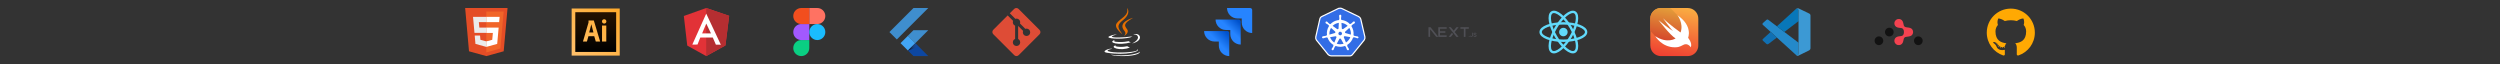 <svg width="2496" height="64" viewBox="0 0 2496 64" fill="none" xmlns="http://www.w3.org/2000/svg">
<rect x="0" y="0" width="2496" height="64" fill="#333333" stroke="none"/>
<path d="M468.257 51.216L464.407 8H506.737L502.887 51.193L485.537 56" fill="#E44D26"/>
<path d="M485.571 52.326V11.548H502.874L499.572 48.417" fill="#F16529"/>
<path d="M472.271 16.832H485.572V22.129H478.082L478.572 27.554H485.572V32.84H473.718L472.271 16.832ZM473.952 35.5H479.272L479.645 39.735L485.572 41.322V46.852L474.698 43.819" fill="#EBEBEB"/>
<path d="M498.825 16.832H485.548V22.129H498.335L498.825 16.832ZM497.857 27.554H485.548V32.852H492.082L491.463 39.735L485.548 41.322V46.829L496.399 43.819" fill="white"/>
<path d="M570.736 8.5H618.736V55.5H570.736V8.5Z" fill="url(#paint0_linear_2780_5363)"/>
<path d="M588.247 32.426H592.502L590.374 24.176L588.247 32.426ZM574.368 12.18V51.842H615.166V12.18H574.368ZM594.837 41.472L593.28 36.111H587.52L585.964 41.472H582.02L587.572 22.516V20.441H592.865L599.195 41.472H594.837ZM605.318 41.472H601.063V25.474H605.318V41.472ZM603.216 23.554C601.998 23.554 601.011 22.578 601.011 21.375C601.011 20.171 601.998 19.195 603.216 19.195C604.434 19.195 605.422 20.171 605.422 21.375C605.422 22.578 604.434 23.554 603.216 23.554Z" fill="url(#paint1_linear_2780_5363)"/>
<path d="M682.736 15.956L705.065 8L727.996 15.814L724.283 45.357L705.065 56L686.148 45.498L682.736 15.956Z" fill="#E23237"/>
<path d="M727.996 15.814L705.065 8V56L724.283 45.375L727.996 15.814Z" fill="#B52E31"/>
<path d="M705.1 13.604L691.187 44.561L696.384 44.473L699.178 37.489H711.659L714.718 44.561L719.686 44.65L705.1 13.604ZM705.136 23.523L709.838 33.352H700.998L705.136 23.523Z" fill="white"/>
<path d="M799.996 56C804.412 56 807.996 52.416 807.996 48V40H799.996C795.58 40 791.996 43.584 791.996 48C791.996 52.416 795.58 56 799.996 56Z" fill="#0ACF83"/>
<path d="M791.996 32C791.996 27.584 795.58 24 799.996 24H807.996V40H799.996C795.58 40 791.996 36.416 791.996 32Z" fill="#A259FF"/>
<path d="M791.996 16C791.996 11.584 795.58 8 799.996 8H807.996V24H799.996C795.58 24 791.996 20.416 791.996 16Z" fill="#F24E1E"/>
<path d="M807.996 8H815.996C820.412 8 823.996 11.584 823.996 16C823.996 20.416 820.412 24 815.996 24H807.996V8Z" fill="#FF7262"/>
<path d="M823.996 32C823.996 36.416 820.412 40 815.996 40C811.58 40 807.996 36.416 807.996 32C807.996 27.584 811.58 24 815.996 24C820.412 24 823.996 27.584 823.996 32Z" fill="#1ABCFE"/>
<path d="M895.388 39.389L887.996 31.998L911.996 8H926.777L895.388 39.389ZM926.777 30.145H911.996L906.459 35.682L913.851 43.074" fill="#42A5F5" fill-opacity="0.8"/>
<path d="M906.459 50.464L911.996 56.001H926.777L913.85 43.074" fill="#0D47A1"/>
<path d="M899.085 43.077L906.465 35.695L913.845 43.075L906.465 50.457L899.085 43.077Z" fill="#42A5F5"/>
<path d="M906.465 50.457L913.845 43.077L914.875 44.107L907.495 51.487L906.465 50.457Z" fill="url(#paint2_linear_2780_5363)"/>
<path d="M906.459 50.464L917.426 46.675L913.85 43.072" fill="url(#paint3_linear_2780_5363)"/>
<path d="M1037.87 29.861L1016.91 8.905C1015.71 7.698 1013.75 7.698 1012.54 8.905L1008.19 13.257L1013.71 18.778C1015 18.344 1016.47 18.635 1017.49 19.658C1018.52 20.687 1018.81 22.171 1018.36 23.457L1023.68 28.778C1024.97 28.334 1026.45 28.621 1027.48 29.651C1028.92 31.087 1028.92 33.415 1027.48 34.852C1026.04 36.29 1023.72 36.29 1022.28 34.852C1021.2 33.77 1020.93 32.183 1021.48 30.852L1016.52 25.89L1016.52 38.947C1016.88 39.125 1017.2 39.36 1017.49 39.643C1018.93 41.079 1018.93 43.407 1017.49 44.845C1016.05 46.282 1013.72 46.282 1012.29 44.845C1010.85 43.407 1010.85 41.079 1012.29 39.643C1012.63 39.298 1013.04 39.026 1013.49 38.84V25.662C1013.04 25.478 1012.63 25.205 1012.29 24.859C1011.2 23.772 1010.94 22.175 1011.49 20.838L1006.05 15.395L991.683 29.764C990.475 30.973 990.475 32.93 991.683 34.137L1012.64 55.094C1013.85 56.301 1015.8 56.301 1017.01 55.094L1037.87 34.235C1039.08 33.027 1039.08 31.068 1037.87 29.861" fill="#DE4C36"/>
<path d="M1114.18 45.121C1114.18 45.121 1112.34 46.188 1115.48 46.549C1119.29 46.983 1121.23 46.921 1125.42 46.127C1125.42 46.127 1126.53 46.818 1128.06 47.417C1118.67 51.444 1106.8 47.184 1114.18 45.121ZM1113.03 39.866C1113.03 39.866 1110.97 41.389 1114.12 41.714C1118.18 42.133 1121.39 42.167 1126.94 41.098C1126.94 41.098 1127.71 41.877 1128.92 42.303C1117.55 45.625 1104.9 42.565 1113.03 39.866Z" fill="white"/>
<path d="M1122.71 30.951C1125.03 33.617 1122.1 36.015 1122.1 36.015C1122.1 36.015 1127.98 32.981 1125.28 29.18C1122.76 25.636 1120.83 23.875 1131.29 17.804C1131.29 17.804 1114.86 21.908 1122.71 30.951" fill="#E76F00"/>
<path d="M1135.14 49.008C1135.14 49.008 1136.5 50.127 1133.64 50.992C1128.22 52.635 1111.07 53.131 1106.3 51.057C1104.59 50.312 1107.8 49.278 1108.81 49.061C1109.87 48.833 1110.47 48.875 1110.47 48.875C1108.56 47.534 1098.16 51.51 1105.18 52.649C1124.34 55.756 1140.11 51.25 1135.14 49.008ZM1115.06 34.421C1115.06 34.421 1106.34 36.493 1111.97 37.245C1114.35 37.564 1119.09 37.492 1123.51 37.121C1127.12 36.817 1130.75 36.169 1130.75 36.169C1130.75 36.169 1129.47 36.715 1128.55 37.344C1119.69 39.674 1102.58 38.59 1107.51 36.206C1111.67 34.192 1115.06 34.421 1115.06 34.421H1115.06ZM1130.71 43.168C1139.72 38.489 1135.55 33.992 1132.65 34.597C1131.93 34.746 1131.62 34.874 1131.62 34.874C1131.62 34.874 1131.88 34.46 1132.39 34.281C1138.13 32.259 1142.56 40.242 1130.53 43.404C1130.53 43.404 1130.67 43.28 1130.71 43.168Z" fill="white"/>
<path d="M1125.28 8C1125.28 8 1130.27 12.989 1120.55 20.661C1112.76 26.815 1118.77 30.324 1120.55 34.333C1116 30.229 1112.66 26.616 1114.9 23.254C1118.19 18.318 1127.29 15.925 1125.28 8" fill="#E76F00"/>
<path d="M1115.95 55.849C1124.59 56.403 1137.86 55.542 1138.18 51.452C1138.18 51.452 1137.57 53.003 1131.03 54.234C1123.66 55.623 1114.56 55.461 1109.16 54.571C1109.16 54.571 1110.26 55.485 1115.95 55.849" fill="white"/>
<path d="M1248.17 8H1225.06C1225.06 10.767 1226.16 13.421 1228.12 15.378C1230.07 17.335 1232.73 18.434 1235.49 18.434H1239.75V22.545C1239.76 28.303 1244.42 32.969 1250.18 32.973V10.005C1250.18 8.898 1249.28 8 1248.17 8Z" fill="#2684FF"/>
<path d="M1236.74 19.518H1213.62C1213.63 25.275 1218.29 29.941 1224.05 29.945H1228.31V34.069C1228.31 39.827 1232.98 44.49 1238.74 44.49V21.523C1238.74 20.416 1237.84 19.518 1236.74 19.518V19.518Z" fill="url(#paint4_linear_2780_5363)"/>
<path d="M1225.29 31.027H1202.18C1202.18 36.79 1206.85 41.462 1212.61 41.462H1216.88V45.572C1216.89 51.325 1221.55 55.989 1227.3 56V33.033C1227.3 31.925 1226.4 31.027 1225.29 31.027Z" fill="url(#paint5_linear_2780_5363)"/>
<path d="M1357.98 19.12C1357.71 18.242 1357.05 17.528 1356.22 17.089L1339.48 9.075C1339.04 8.856 1338.55 8.801 1338.11 8.801C1337.67 8.801 1337.18 8.801 1336.74 8.911L1320 16.979C1319.17 17.364 1318.57 18.077 1318.35 19.01L1314.23 37.069C1314.07 38.002 1314.29 38.935 1314.84 39.704L1326.42 54.03C1327.08 54.689 1328.01 55.128 1328.94 55.183H1347.39C1348.37 55.293 1349.31 54.854 1349.91 54.03L1361.49 39.704C1362.04 38.935 1362.26 38.002 1362.15 37.069L1357.98 19.12Z" fill="white" stroke="white" stroke-width="2.4" stroke-miterlimit="10"/>
<path d="M1357.98 19.12C1357.71 18.242 1357.05 17.528 1356.22 17.089L1339.48 9.075C1339.04 8.856 1338.55 8.801 1338.11 8.801C1337.67 8.801 1337.18 8.801 1336.74 8.911L1320 16.979C1319.17 17.364 1318.57 18.077 1318.35 19.01L1314.23 37.069C1314.07 38.002 1314.29 38.935 1314.84 39.704L1326.42 54.03C1327.08 54.689 1328.01 55.128 1328.94 55.183H1347.39C1348.37 55.293 1349.31 54.854 1349.91 54.03L1361.49 39.704C1362.04 38.935 1362.26 38.002 1362.15 37.069L1357.98 19.12Z" fill="#326DE6"/>
<path d="M1355.4 36.355C1355.34 36.355 1355.29 36.355 1355.29 36.3C1355.29 36.245 1355.18 36.245 1355.07 36.245C1354.85 36.191 1354.63 36.191 1354.41 36.191C1354.3 36.191 1354.19 36.191 1354.08 36.136H1354.03C1353.42 36.081 1352.76 35.971 1352.16 35.806C1352 35.751 1351.83 35.587 1351.78 35.422L1351.34 35.312C1351.56 33.721 1351.45 32.074 1351.12 30.482C1350.73 28.89 1350.08 27.353 1349.2 25.981L1349.53 25.652V25.597C1349.53 25.432 1349.58 25.212 1349.69 25.103C1350.19 24.664 1350.68 24.334 1351.23 24.005C1351.34 23.95 1351.45 23.895 1351.56 23.84C1351.78 23.73 1351.94 23.621 1352.16 23.511C1352.22 23.456 1352.27 23.456 1352.33 23.401C1352.38 23.346 1352.33 23.346 1352.33 23.291C1352.82 22.907 1352.93 22.248 1352.55 21.754C1352.38 21.535 1352.05 21.37 1351.78 21.37C1351.5 21.37 1351.23 21.48 1351.01 21.645L1350.95 21.7C1350.9 21.754 1350.84 21.809 1350.79 21.809C1350.62 21.974 1350.46 22.139 1350.35 22.303C1350.29 22.413 1350.19 22.468 1350.13 22.523C1349.75 22.962 1349.25 23.401 1348.76 23.73C1348.65 23.785 1348.54 23.84 1348.43 23.84C1348.37 23.84 1348.26 23.84 1348.21 23.785H1348.15L1347.71 24.06C1347.28 23.621 1346.78 23.182 1346.34 22.742C1344.31 21.151 1341.79 20.163 1339.21 19.888L1339.15 19.449V19.504C1338.99 19.394 1338.93 19.23 1338.88 19.065C1338.88 18.461 1338.88 17.857 1338.99 17.198V17.144C1338.99 17.034 1339.04 16.924 1339.04 16.814C1339.1 16.595 1339.1 16.375 1339.15 16.156V15.826C1339.21 15.277 1338.77 14.729 1338.22 14.674C1337.89 14.619 1337.56 14.783 1337.29 15.058C1337.07 15.277 1336.96 15.552 1336.96 15.826V16.101C1336.96 16.32 1337.01 16.54 1337.07 16.759C1337.12 16.869 1337.12 16.979 1337.12 17.089V17.144C1337.23 17.747 1337.23 18.351 1337.23 19.01C1337.18 19.175 1337.12 19.339 1336.96 19.449V19.559L1336.9 19.998C1336.3 20.053 1335.69 20.163 1335.04 20.272C1332.46 20.821 1330.1 22.194 1328.28 24.115L1327.95 23.895H1327.9C1327.84 23.895 1327.79 23.95 1327.68 23.95C1327.57 23.95 1327.46 23.895 1327.35 23.84C1326.86 23.456 1326.36 23.017 1325.98 22.578C1325.92 22.468 1325.81 22.413 1325.76 22.358C1325.59 22.194 1325.48 22.029 1325.32 21.864C1325.26 21.809 1325.21 21.809 1325.16 21.754C1325.1 21.7 1325.1 21.7 1325.1 21.7C1324.88 21.535 1324.61 21.425 1324.33 21.425C1324 21.425 1323.73 21.535 1323.56 21.809C1323.23 22.303 1323.34 22.962 1323.78 23.346C1323.84 23.346 1323.84 23.401 1323.84 23.401C1323.84 23.401 1323.95 23.511 1324 23.511C1324.17 23.621 1324.39 23.73 1324.61 23.84C1324.72 23.895 1324.83 23.95 1324.94 24.005C1325.48 24.334 1326.03 24.664 1326.47 25.103C1326.58 25.212 1326.69 25.432 1326.64 25.597V25.542L1326.97 25.871C1326.91 25.981 1326.86 26.036 1326.8 26.146C1325.1 28.835 1324.39 32.019 1324.88 35.148L1324.44 35.257C1324.44 35.312 1324.39 35.312 1324.39 35.312C1324.33 35.477 1324.17 35.587 1324 35.697C1323.4 35.861 1322.79 35.971 1322.14 36.026C1322.03 36.026 1321.92 36.026 1321.81 36.081C1321.59 36.081 1321.37 36.136 1321.15 36.136C1321.09 36.136 1321.04 36.191 1320.93 36.191C1320.87 36.191 1320.87 36.191 1320.82 36.245C1320.22 36.355 1319.83 36.904 1319.94 37.508C1320.05 38.002 1320.54 38.331 1321.04 38.276C1321.15 38.276 1321.2 38.276 1321.31 38.221C1321.37 38.221 1321.37 38.221 1321.37 38.167C1321.37 38.112 1321.53 38.167 1321.59 38.167C1321.81 38.112 1322.03 38.002 1322.19 37.947C1322.3 37.892 1322.41 37.837 1322.52 37.837H1322.58C1323.18 37.618 1323.73 37.453 1324.39 37.343H1324.44C1324.61 37.343 1324.77 37.398 1324.88 37.508C1324.94 37.508 1324.94 37.563 1324.94 37.563L1325.43 37.508C1326.25 40.033 1327.79 42.283 1329.93 43.93C1330.42 44.314 1330.86 44.644 1331.41 44.918L1331.14 45.302C1331.14 45.357 1331.19 45.357 1331.19 45.357C1331.3 45.522 1331.3 45.741 1331.25 45.906C1331.03 46.455 1330.7 47.004 1330.37 47.498V47.553C1330.31 47.663 1330.26 47.717 1330.15 47.827C1330.04 47.937 1329.93 48.157 1329.77 48.376C1329.71 48.431 1329.71 48.486 1329.66 48.541C1329.66 48.541 1329.66 48.596 1329.6 48.596C1329.33 49.145 1329.55 49.803 1330.04 50.078C1330.15 50.133 1330.31 50.188 1330.42 50.188C1330.86 50.188 1331.25 49.913 1331.47 49.529C1331.47 49.529 1331.47 49.474 1331.52 49.474C1331.52 49.419 1331.58 49.364 1331.63 49.309C1331.69 49.09 1331.8 48.925 1331.85 48.706L1331.96 48.376C1332.13 47.772 1332.4 47.223 1332.68 46.675C1332.78 46.51 1332.95 46.4 1333.11 46.345C1333.17 46.345 1333.17 46.345 1333.17 46.29L1333.39 45.851C1334.93 46.455 1336.52 46.729 1338.16 46.729C1339.15 46.729 1340.14 46.62 1341.13 46.345C1341.73 46.235 1342.34 46.016 1342.88 45.851L1343.1 46.235C1343.16 46.235 1343.16 46.235 1343.16 46.29C1343.32 46.345 1343.49 46.455 1343.6 46.62C1343.87 47.169 1344.15 47.718 1344.31 48.321V48.376L1344.42 48.706C1344.48 48.925 1344.53 49.145 1344.64 49.309C1344.7 49.364 1344.7 49.419 1344.75 49.474C1344.75 49.474 1344.75 49.529 1344.81 49.529C1345.03 49.913 1345.41 50.188 1345.85 50.188C1346.01 50.188 1346.12 50.133 1346.29 50.078C1346.51 49.968 1346.73 49.748 1346.78 49.474C1346.84 49.2 1346.84 48.925 1346.73 48.651C1346.73 48.596 1346.67 48.596 1346.67 48.596C1346.67 48.541 1346.62 48.486 1346.56 48.431C1346.45 48.212 1346.34 48.047 1346.18 47.882C1346.12 47.772 1346.07 47.717 1345.96 47.608V47.498C1345.57 47.004 1345.3 46.455 1345.08 45.906C1345.03 45.741 1345.03 45.522 1345.14 45.357C1345.14 45.302 1345.19 45.302 1345.19 45.302L1345.03 44.863C1347.82 43.162 1349.97 40.527 1350.95 37.398L1351.39 37.453C1351.45 37.453 1351.45 37.398 1351.45 37.398C1351.56 37.288 1351.72 37.233 1351.89 37.233H1351.94C1352.55 37.343 1353.15 37.508 1353.7 37.727H1353.75C1353.86 37.782 1353.97 37.837 1354.08 37.837C1354.3 37.947 1354.47 38.057 1354.69 38.112C1354.74 38.112 1354.8 38.167 1354.91 38.167C1354.96 38.167 1354.96 38.167 1355.02 38.221C1355.13 38.276 1355.18 38.276 1355.29 38.276C1355.78 38.276 1356.22 37.947 1356.39 37.508C1356.33 36.904 1355.89 36.465 1355.4 36.355ZM1339.54 34.654L1338.05 35.367L1336.57 34.654L1336.19 33.062L1337.23 31.744H1338.88L1339.92 33.062L1339.54 34.654ZM1348.48 31.086C1348.76 32.238 1348.81 33.391 1348.7 34.544L1343.49 33.062C1342.99 32.952 1342.72 32.458 1342.83 31.964C1342.88 31.799 1342.94 31.689 1343.05 31.58L1347.17 27.847C1347.77 28.835 1348.21 29.933 1348.48 31.086ZM1345.52 25.816L1341.02 29C1340.63 29.22 1340.09 29.165 1339.81 28.78C1339.7 28.671 1339.65 28.561 1339.65 28.396L1339.32 22.852C1341.73 23.127 1343.87 24.17 1345.52 25.816ZM1335.58 23.017L1336.68 22.797L1336.41 28.286C1336.41 28.78 1335.97 29.165 1335.47 29.165C1335.31 29.165 1335.2 29.11 1335.04 29.055L1330.48 25.816C1331.91 24.444 1333.66 23.456 1335.58 23.017ZM1328.89 27.847L1332.95 31.47C1333.33 31.799 1333.39 32.348 1333.06 32.733C1332.95 32.897 1332.84 32.952 1332.62 33.007L1327.3 34.544C1327.13 32.238 1327.68 29.878 1328.89 27.847ZM1327.95 37.124L1333.39 36.191C1333.83 36.191 1334.27 36.465 1334.32 36.904C1334.38 37.069 1334.38 37.288 1334.27 37.453L1332.18 42.503C1330.26 41.24 1328.72 39.319 1327.95 37.124ZM1340.41 43.93C1339.65 44.095 1338.88 44.205 1338.05 44.205C1336.9 44.205 1335.69 43.985 1334.6 43.656L1337.29 38.77C1337.56 38.441 1338 38.331 1338.38 38.551C1338.55 38.661 1338.66 38.77 1338.82 38.935L1341.46 43.711C1341.13 43.765 1340.8 43.82 1340.41 43.93ZM1347.11 39.155C1346.29 40.472 1345.14 41.625 1343.82 42.448L1341.68 37.288C1341.57 36.849 1341.79 36.41 1342.17 36.245C1342.34 36.191 1342.5 36.136 1342.67 36.136L1348.15 37.069C1347.88 37.837 1347.55 38.551 1347.11 39.155Z" fill="white"/>
<path d="M1458.09 27.165H1466.45V28.708H1463.13V36.827H1461.47V28.708H1458.09V27.165Z" fill="#505056"/>
<path d="M1444.34 27.165V28.708H1437.64V31.191H1443.03V32.734H1437.64V35.283H1444.34V36.827H1435.98V28.708H1435.98V27.165H1444.34Z" fill="#505056"/>
<path d="M1448.51 27.169H1446.34L1454.12 36.831H1456.29L1452.4 32.003L1456.29 27.176L1454.12 27.18L1451.32 30.654L1448.51 27.169Z" fill="#505056"/>
<path d="M1450.74 34.07L1449.65 32.719L1446.33 36.838H1448.51L1450.74 34.07Z" fill="#505056"/>
<path fill-rule="evenodd" clip-rule="evenodd" d="M1436.04 36.827L1428.25 27.161H1426.18V36.823H1427.84V29.226L1433.95 36.827H1436.04Z" fill="#505056"/>
<path d="M1466.82 36.768C1466.7 36.768 1466.6 36.726 1466.51 36.642C1466.42 36.557 1466.38 36.455 1466.38 36.335C1466.38 36.217 1466.42 36.117 1466.51 36.032C1466.6 35.948 1466.7 35.906 1466.82 35.906C1466.94 35.906 1467.04 35.948 1467.13 36.032C1467.21 36.117 1467.26 36.217 1467.26 36.335C1467.26 36.414 1467.24 36.487 1467.2 36.553C1467.16 36.619 1467.1 36.671 1467.04 36.709C1466.97 36.748 1466.9 36.768 1466.82 36.768Z" fill="#505056"/>
<path d="M1469.65 32.697H1470.39V35.528C1470.39 35.789 1470.33 36.011 1470.22 36.198C1470.11 36.385 1469.95 36.528 1469.76 36.629C1469.56 36.729 1469.33 36.78 1469.07 36.78C1468.83 36.78 1468.61 36.736 1468.42 36.652C1468.23 36.568 1468.08 36.442 1467.97 36.276C1467.86 36.11 1467.8 35.903 1467.8 35.655H1468.54C1468.54 35.763 1468.56 35.857 1468.61 35.936C1468.66 36.014 1468.72 36.074 1468.81 36.116C1468.89 36.158 1468.99 36.179 1469.1 36.179C1469.21 36.179 1469.31 36.155 1469.4 36.105C1469.48 36.057 1469.54 35.983 1469.59 35.886C1469.63 35.79 1469.65 35.67 1469.65 35.528V32.697Z" fill="#505056"/>
<path d="M1473.41 33.805C1473.39 33.633 1473.31 33.499 1473.18 33.404C1473.04 33.308 1472.86 33.26 1472.64 33.26C1472.49 33.26 1472.35 33.283 1472.24 33.329C1472.13 33.375 1472.05 33.437 1471.99 33.516C1471.93 33.595 1471.9 33.684 1471.9 33.785C1471.9 33.869 1471.92 33.942 1471.96 34.003C1472 34.065 1472.05 34.117 1472.12 34.159C1472.19 34.203 1472.26 34.238 1472.34 34.267C1472.43 34.295 1472.51 34.32 1472.59 34.34L1472.98 34.434C1473.13 34.469 1473.28 34.517 1473.42 34.578C1473.57 34.638 1473.69 34.714 1473.81 34.806C1473.92 34.898 1474.01 35.009 1474.08 35.138C1474.14 35.268 1474.18 35.419 1474.18 35.594C1474.18 35.83 1474.12 36.037 1473.99 36.217C1473.87 36.395 1473.7 36.534 1473.46 36.635C1473.23 36.735 1472.96 36.786 1472.63 36.786C1472.31 36.786 1472.03 36.737 1471.8 36.639C1471.57 36.543 1471.39 36.401 1471.25 36.215C1471.12 36.029 1471.05 35.803 1471.04 35.536H1471.77C1471.78 35.675 1471.83 35.791 1471.9 35.886C1471.98 35.978 1472.08 36.047 1472.2 36.094C1472.33 36.139 1472.47 36.162 1472.62 36.162C1472.78 36.162 1472.92 36.138 1473.05 36.09C1473.17 36.043 1473.26 35.976 1473.33 35.89C1473.4 35.805 1473.44 35.704 1473.44 35.589C1473.44 35.484 1473.4 35.396 1473.34 35.328C1473.28 35.259 1473.2 35.201 1473.09 35.155C1472.98 35.108 1472.85 35.066 1472.7 35.03L1472.24 34.912C1471.9 34.827 1471.64 34.697 1471.44 34.524C1471.25 34.35 1471.15 34.12 1471.15 33.831C1471.15 33.594 1471.21 33.385 1471.35 33.207C1471.48 33.029 1471.66 32.891 1471.88 32.792C1472.11 32.692 1472.36 32.644 1472.65 32.644C1472.94 32.644 1473.19 32.692 1473.41 32.792C1473.63 32.891 1473.8 33.028 1473.93 33.203C1474.05 33.378 1474.12 33.578 1474.12 33.805H1473.41Z" fill="#505056"/>
<path d="M1560.89 36.232C1563.22 36.232 1565.12 34.337 1565.12 32C1565.12 29.663 1563.22 27.769 1560.89 27.769C1558.55 27.769 1556.65 29.663 1556.65 32C1556.65 34.337 1558.55 36.232 1560.89 36.232Z" fill="#61DAFB"/>
<path d="M1560.89 40.67C1573.43 40.67 1583.59 36.788 1583.59 32C1583.59 27.212 1573.43 23.33 1560.89 23.33C1548.35 23.33 1538.18 27.212 1538.18 32C1538.18 36.788 1548.35 40.67 1560.89 40.67Z" stroke="#61DAFB" stroke-width="2.4"/>
<path d="M1553.38 36.335C1559.65 47.196 1568.09 54.059 1572.24 51.665C1576.39 49.271 1574.67 38.526 1568.39 27.665C1562.12 16.804 1553.68 9.941 1549.53 12.335C1545.39 14.729 1547.11 25.474 1553.38 36.335Z" stroke="#61DAFB" stroke-width="2.4"/>
<path d="M1553.38 27.665C1547.11 38.526 1545.39 49.271 1549.53 51.665C1553.68 54.059 1562.12 47.196 1568.39 36.335C1574.66 25.474 1576.39 14.729 1572.24 12.335C1568.09 9.941 1559.65 16.804 1553.38 27.665Z" stroke="#61DAFB" stroke-width="2.4"/>
<path d="M1658.26 8H1684.83C1686.13 8 1687.38 8.206 1688.6 8.637C1690.36 9.275 1691.96 10.4 1693.16 11.863C1694.37 13.325 1695.18 15.125 1695.46 17C1695.57 17.694 1695.59 18.387 1695.59 19.081V45.013C1695.59 45.837 1695.56 46.681 1695.39 47.487C1695.01 49.344 1694.13 51.087 1692.86 52.494C1691.6 53.9 1689.95 54.95 1688.17 55.513C1687.08 55.85 1685.96 56 1684.82 56C1684.31 56 1658.18 56 1657.79 55.981C1655.88 55.888 1653.98 55.269 1652.39 54.2C1650.84 53.15 1649.56 51.688 1648.74 50C1648.02 48.556 1647.67 46.944 1647.67 45.331V18.669C1647.63 17.075 1647.97 15.5 1648.66 14.075C1649.47 12.387 1650.72 10.906 1652.28 9.856C1653.87 8.769 1655.75 8.131 1657.66 8.037C1657.85 8 1658.05 8 1658.26 8Z" fill="url(#paint6_linear_2780_5363)"/>
<path d="M1688.08 47.263C1687.91 47 1687.72 46.737 1687.51 46.494C1687.05 45.931 1686.5 45.444 1685.9 45.031C1685.15 44.525 1684.27 44.206 1683.37 44.169C1682.74 44.131 1682.1 44.244 1681.5 44.469C1680.9 44.675 1680.32 44.975 1679.76 45.275C1679.1 45.612 1678.44 45.95 1677.75 46.231C1676.93 46.569 1676.06 46.831 1675.18 47.019C1674.08 47.225 1672.95 47.3 1671.85 47.281C1669.84 47.244 1667.83 46.944 1665.92 46.381C1664.24 45.875 1662.62 45.181 1661.11 44.3C1659.78 43.531 1658.54 42.65 1657.38 41.656C1656.42 40.831 1655.54 39.95 1654.71 39.013C1654.15 38.356 1653.61 37.663 1653.1 36.95C1652.9 36.669 1652.71 36.369 1652.54 36.069L1647.59 30.725V18.631C1647.59 12.762 1652.33 8 1658.2 8H1667.67L1674.68 15.125C1690.49 25.887 1685.38 37.756 1685.38 37.756C1685.38 37.756 1689.88 42.819 1688.08 47.263Z" fill="url(#paint7_linear_2780_5363)"/>
<path d="M1674.71 15.125C1690.53 25.887 1685.42 37.756 1685.42 37.756C1685.42 37.756 1689.91 42.837 1688.1 47.281C1688.1 47.281 1686.24 44.169 1683.13 44.169C1680.13 44.169 1678.37 47.281 1672.33 47.281C1658.89 47.281 1652.54 36.05 1652.54 36.05C1664.65 44.019 1672.91 38.375 1672.91 38.375C1667.46 35.206 1655.86 20.056 1655.86 20.056C1665.96 28.663 1670.33 30.931 1670.33 30.931C1667.72 28.775 1660.41 18.238 1660.41 18.238C1666.26 24.163 1677.88 32.431 1677.88 32.431C1681.18 23.281 1674.71 15.125 1674.71 15.125Z" fill="white"/>
<path d="M1760.05 24.816C1760.05 24.816 1758.88 23.974 1760.28 22.848L1763.55 19.926C1763.55 19.926 1764.49 18.942 1765.48 19.799L1795.64 42.635V53.586C1795.64 53.586 1795.62 55.306 1793.42 55.116L1760.05 24.816Z" fill="#2489CA"/>
<path d="M1767.82 31.875L1760.05 38.943C1760.05 38.943 1759.25 39.538 1760.05 40.599L1763.66 43.883C1763.66 43.883 1764.52 44.803 1765.78 43.756L1774.03 37.506L1767.82 31.875Z" fill="#1070B3"/>
<path d="M1781.47 31.932L1795.73 21.045L1795.64 10.153C1795.64 10.153 1795.03 7.776 1793 9.013L1774.03 26.282L1781.47 31.932Z" fill="#0877B9"/>
<path d="M1793.42 55.13C1794.25 55.978 1795.25 55.7 1795.25 55.7L1806.36 50.225C1807.78 49.255 1807.58 48.052 1807.58 48.052V15.356C1807.58 13.919 1806.11 13.422 1806.11 13.422L1796.48 8.78C1794.38 7.479 1793 9.014 1793 9.014C1793 9.014 1794.77 7.737 1795.64 10.154V53.386C1795.64 53.683 1795.58 53.975 1795.45 54.239C1795.2 54.75 1794.65 55.227 1793.33 55.028L1793.42 55.13Z" fill="#3C99D4"/>
<path d="M1886.3 36.392C1883.91 36.392 1881.97 34.433 1881.97 32.032C1881.97 29.63 1883.91 27.671 1886.3 27.671C1888.68 27.671 1890.63 29.63 1890.63 32.032C1890.63 34.432 1888.68 36.392 1886.3 36.392ZM1875.91 45.051C1873.52 45.046 1871.59 43.078 1871.59 40.676C1871.59 39.524 1872.05 38.42 1872.87 37.605C1873.68 36.79 1874.78 36.331 1875.94 36.329C1878.32 36.334 1880.26 38.302 1880.25 40.705C1880.25 41.857 1879.79 42.961 1878.97 43.775C1878.16 44.589 1877.06 45.048 1875.91 45.051ZM1915.3 45.051C1914.15 45.053 1913.04 44.599 1912.22 43.788C1911.4 42.976 1910.94 41.874 1910.93 40.722C1910.92 38.317 1912.85 36.343 1915.23 36.331C1916.38 36.329 1917.49 36.783 1918.31 37.594C1919.12 38.405 1919.59 39.506 1919.59 40.657C1919.61 43.061 1917.67 45.037 1915.3 45.051Z" fill="#121212"/>
<path d="M1907.18 27.925C1906.01 27.558 1904.75 27.405 1903.52 27.271C1901.61 27.065 1900.85 26.321 1900.53 24.41C1900.34 23.343 1900.09 22.248 1899.63 21.279C1898.75 19.435 1896.69 18.608 1894.62 19.079C1892.87 19.479 1891.41 21.22 1891.33 23.008C1891.24 25.046 1892.41 26.787 1894.41 27.388C1895.36 27.674 1896.38 27.817 1897.37 27.89C1899.19 28.022 1899.8 28.566 1900.29 29.397C1900.61 29.922 1900.91 30.438 1900.91 31.999C1900.91 33.562 1900.6 34.078 1900.29 34.601C1899.8 35.432 1899.19 35.974 1897.37 36.109C1896.37 36.181 1895.36 36.325 1894.41 36.612C1892.41 37.214 1891.24 38.952 1891.33 40.993C1891.41 42.779 1892.87 44.52 1894.62 44.92C1896.69 45.394 1898.75 44.565 1899.63 42.721C1900.09 41.753 1900.34 40.657 1900.53 39.59C1900.85 37.679 1901.61 36.936 1903.52 36.729C1904.75 36.595 1906.01 36.44 1907.18 36.073C1908.97 35.516 1910.04 33.85 1910.04 31.999C1910.04 30.15 1908.97 28.486 1907.18 27.925Z" fill="#F44250"/>
<path d="M2007.59 8.593C1994.34 8.593 1983.59 19.338 1983.59 32.593C1983.59 43.197 1990.47 52.193 2000.01 55.367C2001.2 55.589 2001.65 54.846 2001.65 54.212C2001.65 53.64 2001.62 51.749 2001.61 49.744C1994.94 51.196 1993.53 46.912 1993.53 46.912C1992.44 44.138 1990.86 43.4 1990.86 43.4C1988.68 41.911 1991.03 41.941 1991.03 41.941C1993.44 42.111 1994.71 44.415 1994.71 44.415C1996.85 48.084 2000.32 47.023 2001.69 46.41C2001.9 44.858 2002.53 43.8 2003.21 43.2C1997.88 42.593 1992.28 40.535 1992.28 31.339C1992.28 28.719 1993.22 26.578 1994.75 24.898C1994.5 24.293 1993.68 21.852 1994.98 18.546C1994.98 18.546 1997 17.901 2001.59 21.006C2003.5 20.474 2005.55 20.208 2007.59 20.199C2009.63 20.208 2011.69 20.474 2013.61 21.006C2018.19 17.901 2020.2 18.546 2020.2 18.546C2021.51 21.852 2020.68 24.293 2020.43 24.898C2021.97 26.578 2022.9 28.719 2022.9 31.339C2022.9 40.557 2017.29 42.587 2011.95 43.181C2012.81 43.926 2013.57 45.387 2013.57 47.626C2013.57 50.837 2013.55 53.422 2013.55 54.212C2013.55 54.851 2013.98 55.599 2015.19 55.363C2024.72 52.186 2031.59 43.193 2031.59 32.593C2031.59 19.338 2020.85 8.593 2007.59 8.593Z" fill="#FFA903"/>
<path d="M1992.58 42.782C1992.53 42.901 1992.34 42.937 1992.17 42.855C1992 42.777 1991.9 42.614 1991.95 42.495C1992.01 42.372 1992.19 42.338 1992.37 42.42C1992.54 42.498 1992.64 42.662 1992.58 42.782ZM1993.76 43.835C1993.65 43.941 1993.42 43.892 1993.27 43.724C1993.11 43.557 1993.09 43.334 1993.2 43.226C1993.32 43.12 1993.54 43.169 1993.69 43.337C1993.85 43.506 1993.88 43.728 1993.76 43.836L1993.76 43.835ZM1994.57 45.183C1994.42 45.285 1994.18 45.189 1994.04 44.976C1993.89 44.763 1993.89 44.507 1994.04 44.404C1994.19 44.301 1994.42 44.394 1994.58 44.605C1994.72 44.823 1994.72 45.079 1994.57 45.183L1994.57 45.183ZM1995.94 46.744C1995.81 46.889 1995.53 46.85 1995.32 46.652C1995.11 46.459 1995.06 46.184 1995.19 46.039C1995.32 45.894 1995.6 45.934 1995.81 46.131C1996.02 46.324 1996.08 46.601 1995.94 46.744H1995.94ZM1997.71 47.271C1997.65 47.459 1997.38 47.544 1997.11 47.465C1996.84 47.382 1996.66 47.162 1996.72 46.972C1996.77 46.783 1997.05 46.694 1997.32 46.779C1997.59 46.861 1997.77 47.08 1997.71 47.271H1997.71ZM1999.73 47.495C1999.73 47.693 1999.5 47.857 1999.22 47.86C1998.93 47.866 1998.7 47.706 1998.69 47.512C1998.69 47.312 1998.92 47.149 1999.21 47.144C1999.49 47.139 1999.73 47.298 1999.73 47.495ZM2001.71 47.419C2001.74 47.612 2001.54 47.81 2001.26 47.863C2000.98 47.914 2000.72 47.794 2000.69 47.603C2000.65 47.405 2000.85 47.207 2001.13 47.156C2001.42 47.106 2001.67 47.222 2001.71 47.419Z" fill="#FFA903"/>
<defs>
<linearGradient id="paint0_linear_2780_5363" x1="618.486" y1="8.25" x2="571.445" y2="55.291" gradientUnits="userSpaceOnUse">
<stop stop-color="#FFAA2A"/>
<stop offset="1" stop-color="#FFC06C"/>
</linearGradient>
<linearGradient id="paint1_linear_2780_5363" x1="594.767" y1="12.113" x2="594.767" y2="51.642" gradientUnits="userSpaceOnUse">
<stop stop-color="#251200"/>
<stop offset="1"/>
</linearGradient>
<linearGradient id="paint2_linear_2780_5363" x1="910.156" y1="46.766" x2="911.186" y2="47.796" gradientUnits="userSpaceOnUse">
<stop offset="0.2" stop-opacity="0.15"/>
<stop offset="0.85" stop-color="#616161" stop-opacity="0.01"/>
</linearGradient>
<linearGradient id="paint3_linear_2780_5363" x1="906.462" y1="46.768" x2="917.428" y2="46.768" gradientUnits="userSpaceOnUse">
<stop offset="0.2" stop-opacity="0.55"/>
<stop offset="0.85" stop-color="#616161" stop-opacity="0.01"/>
</linearGradient>
<linearGradient id="paint4_linear_2780_5363" x1="1238.25" y1="19.558" x2="1228.47" y2="29.755" gradientUnits="userSpaceOnUse">
<stop offset="0.18" stop-color="#0052CC"/>
<stop offset="1" stop-color="#2684FF"/>
</linearGradient>
<linearGradient id="paint5_linear_2780_5363" x1="1227.47" y1="31.141" x2="1216.16" y2="42.263" gradientUnits="userSpaceOnUse">
<stop offset="0.18" stop-color="#0052CC"/>
<stop offset="1" stop-color="#2684FF"/>
</linearGradient>
<linearGradient id="paint6_linear_2780_5363" x1="1676.14" y1="6.287" x2="1667.06" y2="57.717" gradientUnits="userSpaceOnUse">
<stop stop-color="#FAAE42"/>
<stop offset="1" stop-color="#EF3E31"/>
</linearGradient>
<linearGradient id="paint7_linear_2780_5363" x1="1672.07" y1="8.775" x2="1665.43" y2="46.416" gradientUnits="userSpaceOnUse">
<stop stop-color="#E39F3A"/>
<stop offset="1" stop-color="#D33929"/>
</linearGradient>
</defs>
</svg>
